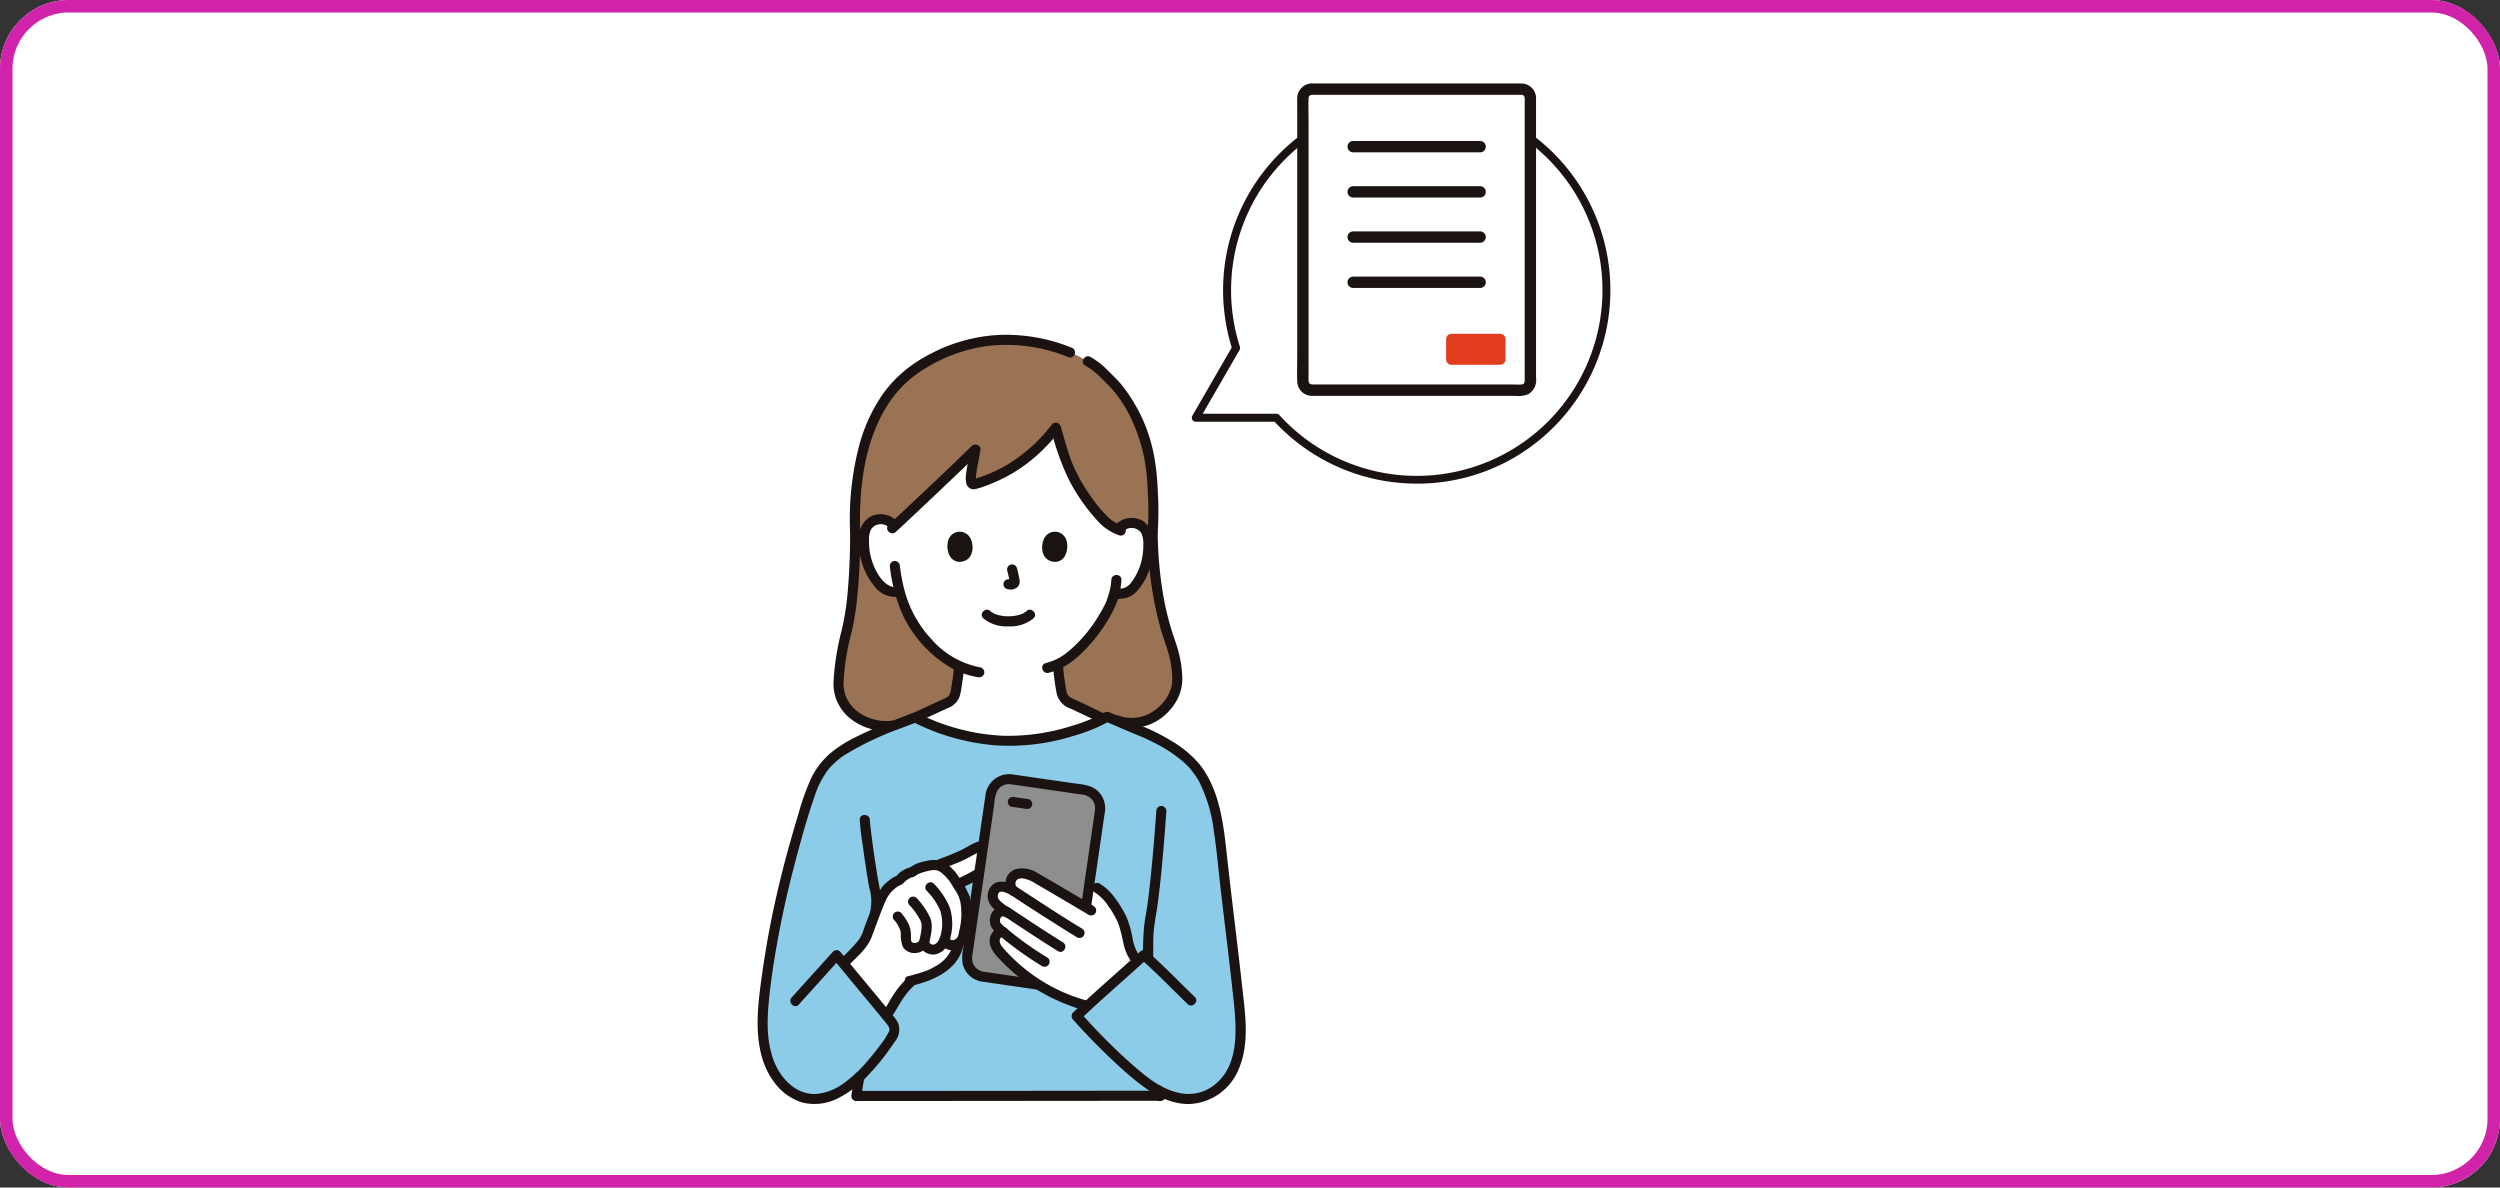 <?xml version="1.0" encoding="UTF-8"?>
<svg xmlns="http://www.w3.org/2000/svg" xmlns:xlink="http://www.w3.org/1999/xlink" width="400" height="190" viewBox="0 0 400 190">
  <rect x="0" y="0" width="400" height="190" fill="#333333" stroke="none"/>
  <defs>
    <clipPath id="clip-path">
      <rect id="長方形_1107" data-name="長方形 1107" width="136.434" height="163.298" fill="none"></rect>
    </clipPath>
  </defs>
  <g id="_201" data-name="201" transform="translate(-747 -2560)">
    <g id="グループ_1380" data-name="グループ 1380" transform="translate(414 1033)">
      <g id="グループ_989" data-name="グループ 989">
        <g id="長方形_181" data-name="長方形 181" transform="translate(333 1527)" fill="#fff" stroke="#d023a9" stroke-width="2">
          <rect width="400" height="190" rx="11" stroke="none"></rect>
          <rect x="1" y="1" width="398" height="188" rx="10" fill="none"></rect>
        </g>
      </g>
    </g>
    <g id="グループ_1382" data-name="グループ 1382" transform="translate(868.22 2573.351)">
      <g id="グループ_1382-2" data-name="グループ 1382" clip-path="url(#clip-path)">
        <path id="パス_6872" data-name="パス 6872" d="M35.031,124.141c-2.967.776-5.16,1.5-5.16,1.5-5.768,1.224-9.679-2.736-9.647-6.346a37.12,37.12,0,0,1,1.143-8c.888-3.174,1.523-8.758,1.521-16.5-.38-11.423,2.626-19.708,7.364-24.243A25.712,25.712,0,0,1,46.772,64.1a26.246,26.246,0,0,1,10.495,2.01l.94.381,1.907,1.035c1.7.924,2.155,1.627,3.718,3.135,3.615,3.488,6.128,9.763,6.528,15.382a64.866,64.866,0,0,1,.125,8.758c.129,9.647,1.907,15.046,2.825,17.7a17.652,17.652,0,0,1,1.115,6.043c.033,3.61-4.455,8.285-9.614,6.435,0,0-12.106-2.541-18.234-2.69-3.337-.081-8,.92-11.546,1.849" transform="translate(-7.279 -23.07)" fill="#9a7254"></path>
        <path id="パス_6873" data-name="パス 6873" d="M33.554,132.972c.337-.115,5.864-2.7,5.979-2.741,1.748-.631,1.679-1.755,1.9-3.012a23.731,23.731,0,0,0,.359-3.019,17.671,17.671,0,0,1-5.892-4.767,18.677,18.677,0,0,1-3.608-7.161l-.212.02a2.892,2.892,0,0,1-2.551-.759,6.93,6.93,0,0,1-1.793-2.354,10.908,10.908,0,0,1-1.112-5.783,3.637,3.637,0,0,1,.381-1.464,2.572,2.572,0,0,1,1.851-1.231,2.725,2.725,0,0,1,2.181.638l.535.385c3.6-3.363,9.606-9.019,12.836-12.191-.225,1.9-1.421,5.927-.152,5.55a24.746,24.746,0,0,0,13.017-9.044A52.686,52.686,0,0,0,59.705,93.3c1.13,2.119,4.308,7.8,7.563,9.067a2.623,2.623,0,0,1,2.546-1.068,2.573,2.573,0,0,1,1.851,1.231A3.641,3.641,0,0,1,72.047,104a10.909,10.909,0,0,1-1.112,5.783,6.927,6.927,0,0,1-1.793,2.353,6.03,6.03,0,0,1-2.577.611c-.154.54-.312.986-.4,1.239-.624,1.693-4.13,7.719-8.529,9.878a25.421,25.421,0,0,0,.37,3.355c.22,1.256.152,2.38,1.9,3.012.115.042,5.071,2.4,5.249,2.472,0,0-7.287,7.3-17.051,7.3a18.182,18.182,0,0,1-14.552-7.031" transform="translate(-9.568 -30.967)" fill="#fff"></path>
        <path id="パス_6874" data-name="パス 6874" d="M90.294,110.631a1.867,1.867,0,0,1,2.765.429,3.889,3.889,0,0,1,.309,1.8,9.785,9.785,0,0,1-.195,2.147,9.333,9.333,0,0,1-1.609,3.753,2.647,2.647,0,0,1-1.244,1.048,13.52,13.52,0,0,1-1.772.262.812.812,0,0,0-.564.993.828.828,0,0,0,.993.563c.552-.079,1.114-.1,1.658-.232a3.385,3.385,0,0,0,1.625-.984,9.484,9.484,0,0,0,2.069-3.536,11.563,11.563,0,0,0,.65-4.161,4.073,4.073,0,0,0-1.583-3.566,3.552,3.552,0,0,0-4.244.346.814.814,0,0,0,0,1.141.824.824,0,0,0,1.141,0" transform="translate(-31.658 -39.085)" fill="#1a1311"></path>
        <path id="パス_6875" data-name="パス 6875" d="M82.2,123.652a9.291,9.291,0,0,1-.451,2.368c-.082.272-.172.542-.262.811-.03.09-.063.18-.093.27-.01.026-.022.052-.031.078-.051.138.079-.175.01-.022a20.833,20.833,0,0,1-1.223,2.259,22.54,22.54,0,0,1-4.845,5.7,8.96,8.96,0,0,1-3.595,1.853c-1.012.232-.584,1.789.43,1.556,2.72-.625,4.983-2.617,6.76-4.678a24.651,24.651,0,0,0,3.8-5.734,11.989,11.989,0,0,0,1.111-4.459c.034-1.039-1.58-1.038-1.614,0" transform="translate(-25.603 -44.224)" fill="#1a1311"></path>
        <path id="パス_6876" data-name="パス 6876" d="M31.154,108.552A3.574,3.574,0,0,0,27.283,108a3.627,3.627,0,0,0-1.927,3.255,11.055,11.055,0,0,0,2.459,7.967,4.218,4.218,0,0,0,4.025,1.632c1.015-.221.585-1.778-.429-1.557-1.114.243-2.155-.755-2.748-1.585a9.978,9.978,0,0,1-1.724-5.79,3.578,3.578,0,0,1,.368-1.9,1.88,1.88,0,0,1,2.706-.329.828.828,0,0,0,1.141,0,.814.814,0,0,0,0-1.141" transform="translate(-9.113 -38.749)" fill="#1a1311"></path>
        <path id="パス_6877" data-name="パス 6877" d="M33.041,120.162a25.921,25.921,0,0,0,2.094,7.878,19.311,19.311,0,0,0,6.935,7.935,12.893,12.893,0,0,0,5.069,1.979.834.834,0,0,0,.993-.564.813.813,0,0,0-.564-.993,13.806,13.806,0,0,1-7.866-4.519,18.3,18.3,0,0,1-4.383-8.111c-.173-.674-.317-1.356-.436-2.041-.108-.627-.162-1.021-.228-1.564a.833.833,0,0,0-.807-.807.812.812,0,0,0-.807.807" transform="translate(-11.89 -42.957)" fill="#1a1311"></path>
        <path id="パス_6878" data-name="パス 6878" d="M73.391,86.148A39.469,39.469,0,0,0,76.279,94.2a30.2,30.2,0,0,0,4.486,6.4,8.2,8.2,0,0,0,3.551,2.371.808.808,0,0,0,.43-1.557A6.45,6.45,0,0,1,82.1,99.654a20.532,20.532,0,0,1-2.425-3A25.675,25.675,0,0,1,76.5,90.8c-.582-1.673-1.05-3.383-1.554-5.079a.808.808,0,0,0-1.557.429" transform="translate(-26.401 -30.648)" fill="#1a1311"></path>
        <path id="パス_6879" data-name="パス 6879" d="M58.773,85.038a25.7,25.7,0,0,1-7.057,6.406,22.969,22.969,0,0,1-4.324,2.018c-.378.129-.758.252-1.141.362a.854.854,0,0,0-.177.05c.022-.013.2,0,.083-.017a.68.68,0,0,1,.265.067c.014.008.237.259.161.149s.03.141.02.042a1.009,1.009,0,0,1-.031-.13c-.005.192,0-.018,0-.1a5.639,5.639,0,0,1,.042-.8c.136-1.235.52-2.67.683-4,.09-.728-.922-1.018-1.378-.57-3.476,3.412-7.029,6.747-10.58,10.079q-1.36,1.277-2.724,2.549c-.761.71.382,1.85,1.141,1.141q5.362-5,10.662-10.069,1.327-1.274,2.642-2.56l-1.378-.571a.433.433,0,0,1-.014.1c-.009.057-.017.113-.027.17-.024.151-.051.3-.079.453-.066.363-.138.725-.207,1.088-.134.7-.262,1.392-.346,2.094a3.924,3.924,0,0,0,.044,1.571,1.2,1.2,0,0,0,1.45.862,15.952,15.952,0,0,0,2.427-.824,25.938,25.938,0,0,0,2.428-1.11,25.089,25.089,0,0,0,4.411-2.972,27.723,27.723,0,0,0,4.146-4.346.834.834,0,0,0,0-1.141.812.812,0,0,0-1.141,0" transform="translate(-11.648 -30.522)" fill="#1a1311"></path>
        <path id="パス_6880" data-name="パス 6880" d="M58.508,64.874a27.9,27.9,0,0,0-11.6-2.021,26.4,26.4,0,0,0-11.65,3.407,20.651,20.651,0,0,0-6.739,5.79,26.377,26.377,0,0,0-4.008,8.671,46.141,46.141,0,0,0-1.408,13.622c.033,1.036,1.648,1.041,1.614,0-.223-6.98.645-14.537,4.535-20.522A18.108,18.108,0,0,1,34.972,68.3a25.236,25.236,0,0,1,10.482-3.727A26.257,26.257,0,0,1,58.079,66.43a.813.813,0,0,0,.993-.564.827.827,0,0,0-.564-.993" transform="translate(-8.305 -22.613)" fill="#1a1311"></path>
        <path id="パス_6881" data-name="パス 6881" d="M93.27,96.275a47.818,47.818,0,0,0,.024-6.222,40.757,40.757,0,0,0-.533-5.511,25.69,25.69,0,0,0-5.33-11.852c-.727-.862-1.56-1.635-2.357-2.43A11.414,11.414,0,0,0,82.5,68.3c-.911-.5-1.726.893-.815,1.394a9.422,9.422,0,0,1,2.092,1.55c.713.7,1.445,1.4,2.118,2.134a19.92,19.92,0,0,1,3.2,4.945,27.016,27.016,0,0,1,1.984,5.983,33.986,33.986,0,0,1,.584,5.285,49.4,49.4,0,0,1,0,6.681.814.814,0,0,0,.807.807.824.824,0,0,0,.807-.807" transform="translate(-29.256 -24.545)" fill="#1a1311"></path>
        <path id="パス_6882" data-name="パス 6882" d="M21.633,111.625c0,3.165-.1,6.332-.382,9.485a40.517,40.517,0,0,1-.979,6.307A40.939,40.939,0,0,0,19,135.261a7.359,7.359,0,0,0,.4,3.154,7.648,7.648,0,0,0,1.875,2.775,9.313,9.313,0,0,0,8.362,2.057c1.016-.209.586-1.765-.429-1.557a7.669,7.669,0,0,1-6.567-1.44,6.226,6.226,0,0,1-1.683-2.263,5.833,5.833,0,0,1-.342-2.782,38.264,38.264,0,0,1,1.2-7.322,41.851,41.851,0,0,0,.99-6.176c.332-3.349.437-6.718.438-10.082a.808.808,0,0,0-1.614,0" transform="translate(-6.831 -39.895)" fill="#1a1311"></path>
        <path id="パス_6883" data-name="パス 6883" d="M94.3,111.625a58.673,58.673,0,0,0,2,15.245c.521,1.826,1.257,3.594,1.636,5.458a14.926,14.926,0,0,1,.28,2.274,6.588,6.588,0,0,1-.072,1.662,6.214,6.214,0,0,1-1.346,2.658,7.063,7.063,0,0,1-3.066,2.163,6.174,6.174,0,0,1-4.087-.056.807.807,0,1,0-.429,1.556,7.9,7.9,0,0,0,7.706-1.513,8.52,8.52,0,0,0,2.225-2.837,7.246,7.246,0,0,0,.686-3.558,18.857,18.857,0,0,0-.926-4.966c-.237-.737-.5-1.465-.732-2.2a45.556,45.556,0,0,1-1.368-5.644,63.675,63.675,0,0,1-.9-10.239.808.808,0,0,0-1.614,0" transform="translate(-31.896 -39.895)" fill="#1a1311"></path>
        <path id="パス_6884" data-name="パス 6884" d="M44.433,145.658a23.345,23.345,0,0,1-.287,2.357c-.084.493-.131,1-.261,1.483a1.3,1.3,0,0,1-.608.876,6.522,6.522,0,0,1-.846.4c-1.382.628-2.754,1.278-4.133,1.912-.364.167-.728.335-1.093.5l-.377.169c-.205.092.166-.059-.023.008a.828.828,0,0,0-.564.993.815.815,0,0,0,.993.564c.545-.2,1.072-.469,1.6-.71q1.283-.589,2.562-1.184l1.852-.857c.008,0,.149-.063.148-.067s-.416.17-.051.027c.106-.042.214-.087.317-.133a3.438,3.438,0,0,0,.477-.254,3.021,3.021,0,0,0,1.178-1.438,8.126,8.126,0,0,0,.36-1.7c.165-.976.3-1.954.372-2.942a.807.807,0,0,0-1.614,0" transform="translate(-13.033 -52.134)" fill="#1a1311"></path>
        <path id="パス_6885" data-name="パス 6885" d="M73.851,144.951a32.808,32.808,0,0,0,.549,4.384,3.282,3.282,0,0,0,2.175,2.547c.328.13-.194-.1.034.011.094.045.19.088.284.132l.879.414,2.374,1.123c.537.254,1.069.527,1.616.76a.835.835,0,0,0,1.1-.29.813.813,0,0,0-.289-1.1c-1.169-.5-2.306-1.086-3.455-1.63-.553-.262-1.1-.528-1.661-.782a6.537,6.537,0,0,1-.819-.385,1.3,1.3,0,0,1-.6-.833,15.034,15.034,0,0,1-.3-1.689,24.208,24.208,0,0,1-.281-2.658c-.054-1.034-1.668-1.04-1.614,0" transform="translate(-26.58 -51.89)" fill="#1a1311"></path>
        <path id="パス_6886" data-name="パス 6886" d="M16.251,218.985c.02-.118.242-1.682.242-1.682l.1-.565c.013-.095.06-.374.129-.8-2.428,2.293-5.543,4.126-8.71,3.359a7.827,7.827,0,0,1-4.358-3.137c-2.9-4.022-2.606-9.453-1.984-14.373a164.55,164.55,0,0,1,6.545-29.189c.8-2.569,1.715-5.219,3.611-7.129.309-.313,1.281-1.134,1.386-1.211,2.921-2.139,8.013-4.178,12.457-5.831a35.248,35.248,0,0,0,15.144,3.75c5.2.017,12.044-1.815,15.56-3.87,2.224.954,4.343,1.872,6.62,2.8a25.665,25.665,0,0,1,5.72,3.5c4.416,3.46,5.347,9.66,5.948,15.237.875,8.11,1.806,15.059,2.681,23.169.386,3.578.759,7.291-.4,10.7a8.1,8.1,0,0,1-7.908,5.74,10.227,10.227,0,0,1-4.017-1.134v.627c-9.124,0-36.253.035-48.474.035" transform="translate(-0.453 -56.975)" fill="#8dcce9"></path>
        <path id="パス_6887" data-name="パス 6887" d="M24.693,253.43q9.624,0,19.248-.011l21.008-.019q4.109,0,8.219,0a.808.808,0,0,0,0-1.614q-8.517,0-17.033.012-10.818.011-21.635.019-4.9,0-9.806,0a.808.808,0,0,0,0,1.614" transform="translate(-8.607 -90.619)" fill="#1a1311"></path>
        <path id="パス_6888" data-name="パス 6888" d="M25.538,183.636c.077,1.676.37,3.36.6,5.019.276,1.956.559,3.915.919,5.857a7.622,7.622,0,0,1,.087,4.054.814.814,0,0,0,.564.993.825.825,0,0,0,.993-.564,7.788,7.788,0,0,0,.074-4.047c-.161-.921-.335-1.838-.485-2.762-.335-2.084-.643-4.184-.9-6.254-.1-.762-.2-1.529-.239-2.3-.048-1.034-1.662-1.04-1.614,0" transform="translate(-9.191 -65.813)" fill="#1a1311"></path>
        <path id="パス_6889" data-name="パス 6889" d="M25.008,251.157c.121-.723.2-1.452.33-2.174.052-.291.095-.584.141-.876a.883.883,0,0,0-.082-.622.807.807,0,0,0-1.475.193c-.13.83-.269,1.657-.389,2.489-.027.187-.051.374-.083.561a.877.877,0,0,0,.081.622.807.807,0,0,0,1.475-.193" transform="translate(-8.433 -88.932)" fill="#1a1311"></path>
        <path id="パス_6890" data-name="パス 6890" d="M98.994,251.285c.012.1.027.2.04.3l-.029-.215c.035.3.086.6.13.9l.015.1a.778.778,0,0,0,.671.578.612.612,0,0,0,.322-.015.813.813,0,0,0,.482-.371l.081-.193a.815.815,0,0,0,0-.429l-.1-.67c0-.033-.01-.065-.014-.1l.029.215c-.012-.1-.027-.2-.04-.3l.029.214,0-.017a.9.9,0,0,0-.237-.571.6.6,0,0,0-.259-.166.614.614,0,0,0-.311-.07l-.214.029a.81.81,0,0,0-.357.207l-.126.164a.8.8,0,0,0-.11.407" transform="translate(-35.629 -90.15)" fill="#1a1311"></path>
        <path id="パス_6891" data-name="パス 6891" d="M97.98,204.7c0-1.439-.036-2.876.1-4.311.107-1.145.344-2.265.51-3.4.444-3.05.725-6.126.994-9.195q.278-3.186.5-6.377a.807.807,0,0,0-1.614,0c-.257,3.629-.554,7.255-.93,10.874-.14,1.345-.3,2.761-.476,4.043-.163,1.157-.4,2.3-.537,3.461a41.811,41.811,0,0,0-.161,4.9.808.808,0,0,0,1.614,0" transform="translate(-34.682 -65.002)" fill="#1a1311"></path>
        <path id="パス_6892" data-name="パス 6892" d="M21.876,209.094c.994-1.04,3.012-2.887,3.484-4.247.75-2.165,1.075-2.839,1.809-4.733a7.814,7.814,0,0,1,1.513-2.782,5.594,5.594,0,0,1,1.884-1.305,3.705,3.705,0,0,1,2.043-1.29,7.341,7.341,0,0,1,3.141-1.11,3.379,3.379,0,0,1,.845.012,36.216,36.216,0,0,0,5.02-2.115c1.152-.6,2.082-1.3,3.338-.957a1.891,1.891,0,0,1,.936.742,1.8,1.8,0,0,1-.636,2.067,19.7,19.7,0,0,1-5.4,3.344c.049.079.1.163.16.252a7.516,7.516,0,0,1,.977,1.879,11.346,11.346,0,0,1,.257,3.423,22.979,22.979,0,0,1-.511,2.8,1.661,1.661,0,0,1-.7,1.033c-.053.236-.083.373-.083.373-.444,1.993-1.829,3.4-4.31,4.6a23.985,23.985,0,0,1-3,.977c-2.017,1.72-2.919,3.8-3.9,5.285" transform="translate(-7.873 -68.556)" fill="#fff"></path>
        <path id="パス_6893" data-name="パス 6893" d="M22,210.975c1.308-1.362,2.967-2.711,3.661-4.519.725-1.894,1.379-3.82,2.185-5.683a5.236,5.236,0,0,1,1.7-2.208,3.1,3.1,0,0,1,.6-.385,1.661,1.661,0,0,0,.612-.363,3.508,3.508,0,0,1,1.181-.873c.141-.058.291-.072.433-.118a1.189,1.189,0,0,0,.4-.252c.172-.135-.147.083.067-.047a4.514,4.514,0,0,1,1.068-.446,11.188,11.188,0,0,1,1.145-.291c.075-.015.15-.028.226-.042.221-.04-.163.011.022,0a3.223,3.223,0,0,1,.72,0,2.168,2.168,0,0,1,1.05.623,6.853,6.853,0,0,1,1.026,1.089c.305.443.571.914.86,1.368a6.81,6.81,0,0,1,.811,1.553c.315.986,1.874.565,1.557-.429a13.479,13.479,0,0,0-1.781-3.229,6.881,6.881,0,0,0-2.351-2.258,4.18,4.18,0,0,0-2.919-.152,5.556,5.556,0,0,0-2.685,1.168l.357-.207a4.166,4.166,0,0,0-2.4,1.5l.356-.207a4.263,4.263,0,0,0-1.481.851,6.549,6.549,0,0,0-1.082,1.022,12.342,12.342,0,0,0-1.6,3.3c-.367.931-.75,1.857-1.1,2.8-.187.5-.371,1.151-.57,1.564a5.947,5.947,0,0,1-.786,1.173c-.751.911-1.611,1.719-2.427,2.569-.719.75.42,1.892,1.141,1.141" transform="translate(-7.424 -69.867)" fill="#1a1311"></path>
        <path id="パス_6894" data-name="パス 6894" d="M35.262,223.459a13.973,13.973,0,0,0-2.293,2.771c-.528.816-.986,1.675-1.52,2.487a.813.813,0,0,0,.289,1.1.825.825,0,0,0,1.1-.289c.52-.79.968-1.625,1.479-2.421q.214-.334.443-.659c.164-.233.265-.367.4-.531A11.773,11.773,0,0,1,36.4,224.6a.812.812,0,0,0,0-1.141.825.825,0,0,0-1.141,0" transform="translate(-11.279 -80.343)" fill="#1a1311"></path>
        <path id="パス_6895" data-name="パス 6895" d="M44.543,214.81a5.623,5.623,0,0,1-2.875,3.551q-.322.19-.654.362c-.116.06-.232.12-.35.176-.033.016-.275.12-.071.037-.315.129-.639.237-.963.344a22.381,22.381,0,0,1-2.27.648c-1.015.219-.585,1.776.43,1.556,3.433-.741,7.44-2.476,8.311-6.245.234-1.011-1.322-1.442-1.557-.429" transform="translate(-13.238 -77.105)" fill="#1a1311"></path>
        <path id="パス_6896" data-name="パス 6896" d="M45.391,193.781c1.023-.385,2.051-.761,3.054-1.2.967-.422,1.868-.958,2.812-1.426a2.488,2.488,0,0,1,1.433-.3.827.827,0,0,1,.442.223c.145.121.152.138.168.341.035.463-.395.819-.706,1.1a13.379,13.379,0,0,1-1.5,1.166,24.389,24.389,0,0,1-2.93,1.572.815.815,0,0,0-.289,1.1.824.824,0,0,0,1.1.289,23.763,23.763,0,0,0,3.038-1.644,16.438,16.438,0,0,0,1.778-1.4,3.08,3.08,0,0,0,1.083-1.781,2.334,2.334,0,0,0-2.458-2.606c-1.4-.02-2.631.926-3.837,1.523a38.649,38.649,0,0,1-3.623,1.483.83.83,0,0,0-.564.993.813.813,0,0,0,.993.564" transform="translate(-15.969 -68.102)" fill="#1a1311"></path>
        <path id="パス_6897" data-name="パス 6897" d="M42.153,201.06a10.243,10.243,0,0,1,2.148,3.15,7.062,7.062,0,0,1-.136,4.567.808.808,0,0,0,1.557.429,8.6,8.6,0,0,0,.1-5.509,11.925,11.925,0,0,0-2.529-3.778c-.731-.741-1.872.4-1.141,1.141" transform="translate(-15.087 -71.867)" fill="#1a1311"></path>
        <path id="パス_6898" data-name="パス 6898" d="M37.836,204.638a10.61,10.61,0,0,1,1.779,2.508c0,.006.066.176.087.246s.033.12.046.182c.01.044.015.1.006.024a4.507,4.507,0,0,1-.017.961c-.067.66-.23,1.312-.362,1.961a.827.827,0,0,0,.564.993.815.815,0,0,0,.993-.564c.277-1.355.764-2.944.217-4.289a11.829,11.829,0,0,0-2.171-3.163.814.814,0,0,0-1.141,0,.823.823,0,0,0,0,1.141" transform="translate(-13.535 -73.157)" fill="#1a1311"></path>
        <path id="パス_6899" data-name="パス 6899" d="M44.5,203.331a11.006,11.006,0,0,1-.06,4.947c-.143.7-.159,1.273-.831,1.567-.061.027-.128.043-.19.068.18-.072.128,0,.035-.017-.057-.008-.116,0-.173-.012.141.017-.044-.012-.07-.019a2.859,2.859,0,0,1-.314-.1c-.031-.015-.175-.069-.088-.046-.074-.019-.056-.1-.015.012-.208-.588-1.159-.875-1.475-.193-.195.419-.474.958-.976,1.055-.466.09-.684-.261-.927-.634a.817.817,0,0,0-1.393,0,.9.9,0,0,1-.942.367c-.466-.11-.4-.584-.4-1.028a4.528,4.528,0,0,0-.33-1.879,8.51,8.51,0,0,0-1.206-1.869.812.812,0,0,0-1.141,0,.826.826,0,0,0,0,1.141,4.542,4.542,0,0,1,1.063,1.957,5.572,5.572,0,0,0,.342,2.364,2.194,2.194,0,0,0,1.986.944,2.557,2.557,0,0,0,2.023-1.184H38.016a2.536,2.536,0,0,0,2.371,1.43,2.94,2.94,0,0,0,2.319-1.851l-1.475-.193a2.276,2.276,0,0,0,2.251,1.35,2.607,2.607,0,0,0,2.262-1.776,11.718,11.718,0,0,0,.389-1.775,14.952,14.952,0,0,0,.239-1.854,11.357,11.357,0,0,0-.32-3.2.808.808,0,0,0-1.557.429" transform="translate(-12.153 -72.82)" fill="#1a1311"></path>
        <path id="パス_6900" data-name="パス 6900" d="M73.665,218.6a30.184,30.184,0,0,1-8.192-3.722,26.252,26.252,0,0,1-5.861-5.244,2.161,2.161,0,0,1-.514-1.719c.095-.639,1.035-1.495,1.429-.984-.927-.746-1.486-1.188-1.406-2.06a1.309,1.309,0,0,1,2.044-1.131c-2.256-1.322-2.652-2.209-2.286-3.242.4-1.133,1.542-1.262,3.18-.257a1.673,1.673,0,0,1,.188-2.484,3.183,3.183,0,0,1,3.11.237c.6.336,3.686,2.139,6.5,3.8l1.714-3.2,1.854,1.159c1.745,1.02,2.523,2.513,3.591,4.229,1.55,2.492.979,5.239,2.756,7.386" transform="translate(-21.149 -71.062)" fill="#fff"></path>
        <path id="パス_6901" data-name="パス 6901" d="M54.872,205.5l11.679,1.693a2.946,2.946,0,0,0,3.334-2.491l3.734-25.756a2.947,2.947,0,0,0-2.491-3.334L59.45,173.92a2.946,2.946,0,0,0-3.334,2.491l-3.734,25.756a2.947,2.947,0,0,0,2.491,3.334" transform="translate(-18.842 -62.585)" fill="#8e8e8f"></path>
        <path id="パス_6902" data-name="パス 6902" d="M54.214,205.837l9.348,1.355c1.31.19,2.939.65,4.217.179a3.776,3.776,0,0,0,2.442-2.9c.033-.2.059-.408.089-.611q.653-4.5,1.305-9.007.854-5.887,1.706-11.772.265-1.825.529-3.65c.033-.226.066-.452.1-.678a3.827,3.827,0,0,0-1.088-3.367c-1.1-1.054-2.635-1.086-4.058-1.292l-5.9-.855c-1.224-.177-2.448-.36-3.673-.532a3.8,3.8,0,0,0-4.37,3.259L53.7,183.952l-1.734,11.96-.613,4.229a8.458,8.458,0,0,0-.177,2.772,3.762,3.762,0,0,0,3.032,2.924.832.832,0,0,0,.993-.564.814.814,0,0,0-.564-.993,2.252,2.252,0,0,1-1.516-.871,2.172,2.172,0,0,1-.353-.76,1.851,1.851,0,0,1-.058-.4c0-.078.027-.54,0-.31.019-.163.047-.325.07-.486q.233-1.607.466-3.215.808-5.581,1.618-11.162.7-4.8,1.392-9.6a5.636,5.636,0,0,1,.543-2.268,2.157,2.157,0,0,1,1.385-.916,2.067,2.067,0,0,1,.407-.035c.074,0,.422.028.2,0l.089.013,1.446.21,9.913,1.436a2.414,2.414,0,0,1,1.776.95,2.208,2.208,0,0,1,.333.77,1.861,1.861,0,0,1,.047.4c0,.082-.029.486,0,.252-.006.046-.013.092-.02.138q-.183,1.27-.368,2.54-.778,5.37-1.557,10.739-.743,5.133-1.488,10.266c-.1.683-.189,1.368-.3,2.05a2.132,2.132,0,0,1-2.21,1.95c-.058,0-.389-.031-.139,0-.035,0-.07-.01-.106-.015l-.533-.077-10.157-1.472-.881-.128a.835.835,0,0,0-.993.564.813.813,0,0,0,.564.993" transform="translate(-18.398 -62.143)" fill="#1a1311"></path>
        <path id="パス_6903" data-name="パス 6903" d="M65.854,178.7l-2.293-.333a.884.884,0,0,0-.622.081.807.807,0,0,0-.29,1.1.775.775,0,0,0,.483.371l2.293.334a.888.888,0,0,0,.622-.081.807.807,0,0,0,.29-1.1.778.778,0,0,0-.483-.371" transform="translate(-22.509 -64.189)" fill="#1a1311"></path>
        <path id="パス_6904" data-name="パス 6904" d="M73.687,218.606a29.18,29.18,0,0,1-13.844-8.951,2.374,2.374,0,0,1-.723-1.734c.095-.639,1.035-1.495,1.429-.984-.881-.832-1.456-1.231-1.368-2.1a1.375,1.375,0,0,1,2.1-1.035c-2.049-1.377-2.712-2.46-2.383-3.3.505-1.285,1.542-1.262,3.18-.257a1.673,1.673,0,0,1,.188-2.484,2.9,2.9,0,0,1,2.984.291c2.416,1.454,6.211,3.684,9.3,5.537l1.6.929" transform="translate(-21.171 -71.068)" fill="#fff"></path>
        <path id="パス_6905" data-name="パス 6905" d="M74.513,202.242q-3.33-1.994-6.684-3.946c-.755-.441-1.511-.883-2.269-1.319a4.557,4.557,0,0,0-3.526-.673,2.384,2.384,0,0,0-1.564,1.535,2.564,2.564,0,0,0,.57,2.514l.978-1.268a3.918,3.918,0,0,0-2.933-.708,2.228,2.228,0,0,0-1.516,1.741c-.387,1.856,1.351,3.038,2.74,3.86l.814-1.394a2.111,2.111,0,0,0-3.147,1.2,2.373,2.373,0,0,0,.159,1.859,5.159,5.159,0,0,0,1.372,1.4A.808.808,0,0,0,60.65,205.9c-1.112-1.207-2.7.464-2.814,1.622-.164,1.6,1.239,2.861,2.263,3.9a28.14,28.14,0,0,0,7.894,5.591A31.09,31.09,0,0,0,73,218.92a.808.808,0,0,0,.429-1.557,27.328,27.328,0,0,1-13.158-8.12c-.389-.444-.9-.939-.835-1.584a.606.606,0,0,1,.2-.387c.038-.042.177-.134.179-.147.02-.086.052.035-.026,0s-.22-.011-.282-.078L60.65,205.9a6.634,6.634,0,0,1-.978-.862.678.678,0,0,1-.2-.573c.065-.552.391-.739.834-.49a.808.808,0,0,0,.814-1.394,7.438,7.438,0,0,1-1.7-1.268.706.706,0,0,1-.155-.2c-.026-.043-.05-.087-.075-.131-.108-.187.018.076-.017-.033-.022-.067-.065-.322-.05-.136a1.857,1.857,0,0,1,0-.286c.008-.116-.03.136,0,.022.012-.043.019-.087.031-.129a1.065,1.065,0,0,1,.086-.233c.012-.021.117-.18.084-.136-.044.061.1-.086.029-.032a.448.448,0,0,1,.157-.083,1.22,1.22,0,0,1,.582.035,4.282,4.282,0,0,1,1.107.511c.83.5,1.536-.592.978-1.268a.892.892,0,0,1-.036-1.143c-.052.07.162-.154.082-.088-.036.029.154-.091.182-.1a1.62,1.62,0,0,1,.774-.078,4.919,4.919,0,0,1,1.987.817q2.645,1.531,5.276,3.089,1.628.96,3.251,1.929a.808.808,0,0,0,.815-1.393" transform="translate(-20.7 -70.603)" fill="#1a1311"></path>
        <path id="パス_6906" data-name="パス 6906" d="M74.474,207.373c-3.08-1.856-6.09-3.836-9.1-5.8-.522-.34-1.045-.678-1.562-1.027-.863-.583-1.671.814-.814,1.393,2.8,1.895,5.674,3.7,8.535,5.5.707.446,1.414.892,2.13,1.323a.808.808,0,0,0,.815-1.394" transform="translate(-22.541 -72.13)" fill="#1a1311"></path>
        <path id="パス_6907" data-name="パス 6907" d="M70.773,211.459c-2.938-1.826-5.824-3.738-8.705-5.652-.868-.576-1.677.821-.815,1.394,2.882,1.913,5.767,3.825,8.705,5.651.885.55,1.7-.846.815-1.393" transform="translate(-21.913 -74.024)" fill="#1a1311"></path>
        <path id="パス_6908" data-name="パス 6908" d="M68,215.76a50.89,50.89,0,0,1-6.485-4.626.83.83,0,0,0-1.141,0,.813.813,0,0,0,0,1.141,53.337,53.337,0,0,0,6.812,4.878A.808.808,0,0,0,68,215.76" transform="translate(-21.644 -75.908)" fill="#1a1311"></path>
        <path id="パス_6909" data-name="パス 6909" d="M83.949,201.3a6.92,6.92,0,0,1,2.156,2.116,14.571,14.571,0,0,1,1.691,2.916,28.01,28.01,0,0,1,.825,3.241,8.019,8.019,0,0,0,1.511,3.216.812.812,0,0,0,1.141,0,.827.827,0,0,0,0-1.141,7.1,7.1,0,0,1-1.214-3.014,16.578,16.578,0,0,0-1-3.441,17.912,17.912,0,0,0-1.806-2.946,8.423,8.423,0,0,0-2.485-2.34.808.808,0,0,0-.815,1.393" transform="translate(-30.075 -71.906)" fill="#1a1311"></path>
        <path id="パス_6910" data-name="パス 6910" d="M6.588,203.907l6.618-7.334H12.065c2.114,2.61,4.274,5.181,6.414,7.77q.837,1.013,1.667,2.033a10.259,10.259,0,0,1,.773.988.9.9,0,0,1,.051.96,14.044,14.044,0,0,1-1.532,2.3q-.832,1.133-1.754,2.194a21.282,21.282,0,0,1-3.822,3.62,8.8,8.8,0,0,1-4.482,1.776c-3.231.162-5.694-2.46-6.78-5.28-1.184-3.074-1.109-6.465-.793-9.692.362-3.691.965-7.369,1.659-11.011.7-3.673,1.54-7.319,2.494-10.934.946-3.585,1.928-7.2,3.154-10.7a14.423,14.423,0,0,1,2.193-4.3,10.5,10.5,0,0,1,1.366-1.37c.189-.163.391-.314.573-.485.053-.05.122-.054-.082.061a2.171,2.171,0,0,0,.18-.13q.233-.165.472-.323a47.965,47.965,0,0,1,9.141-4.36q1.232-.479,2.471-.938l-.622-.081A35.584,35.584,0,0,0,37.8,162.412a34.026,34.026,0,0,0,12.735-1.489,26.678,26.678,0,0,0,5.793-2.366h-.815c1.648.707,3.293,1.417,4.946,2.11a34.068,34.068,0,0,1,4.436,2.125,21.028,21.028,0,0,1,3.495,2.539,11.755,11.755,0,0,1,2.361,3.13,24.284,24.284,0,0,1,2.267,7.847c.485,3.243.758,6.523,1.141,9.78.406,3.448.828,6.9,1.232,10.344q.32,2.736.62,5.473c.187,1.712.383,3.427.437,5.149.093,2.974-.218,6.291-2.247,8.637a7.3,7.3,0,0,1-3,2.135,6.938,6.938,0,0,1-3.895.19c-2.943-.654-5.335-2.722-7.545-4.656a92.031,92.031,0,0,1-6.866-6.784q-.642-.693-1.28-1.392v1.141c3.494-3.355,7.195-6.489,10.761-9.765H61.232c2.631,2.309,5.053,4.845,7.572,7.273.748.721,1.891-.419,1.141-1.141-2.519-2.428-4.941-4.965-7.572-7.274a.829.829,0,0,0-1.141,0c-3.567,3.276-7.268,6.41-10.761,9.765a.821.821,0,0,0,0,1.141A103.866,103.866,0,0,0,58.8,214.66c2.905,2.525,6.2,5.184,10.262,5.169a8.975,8.975,0,0,0,7.99-5.781c1.678-4.07.951-8.731.483-12.965-.49-4.429-1.032-8.852-1.558-13.276q-.4-3.377-.78-6.755c-.213-1.915-.4-3.833-.71-5.736-.562-3.488-1.54-7.031-3.773-9.843a17.394,17.394,0,0,0-4.172-3.55,33.408,33.408,0,0,0-5.58-2.781q-1.513-.635-3.019-1.285-.734-.315-1.468-.63a1.035,1.035,0,0,0-.963-.063c-.175.088-.342.2-.516.287a25.873,25.873,0,0,1-4.639,1.841A33.483,33.483,0,0,1,39.231,160.9a33.727,33.727,0,0,1-11.817-2.763q-.607-.263-1.2-.553c-.2-.1-.391-.2-.59-.3a1.2,1.2,0,0,0-1.028.07q-1.455.544-2.9,1.115c-1.921.763-3.83,1.566-5.68,2.489a20.648,20.648,0,0,0-4.186,2.581A12.379,12.379,0,0,0,8.663,167.5a36.445,36.445,0,0,0-2.084,5.742q-.975,3.2-1.855,6.427c-1.141,4.206-2.131,8.452-2.929,12.737q-.6,3.235-1.061,6.494c-.29,2.057-.572,4.12-.686,6.2-.207,3.778.175,7.865,2.454,11.025a8.809,8.809,0,0,0,4.589,3.441,8.2,8.2,0,0,0,5.758-.661,16.736,16.736,0,0,0,4.89-3.74,39.078,39.078,0,0,0,4.113-5.182,3.108,3.108,0,0,0,.641-3.083,5.5,5.5,0,0,0-.8-1.166q-.536-.662-1.075-1.32c-1.217-1.487-2.449-2.962-3.677-4.439q-1.878-2.259-3.731-4.54a.812.812,0,0,0-1.141,0l-6.618,7.335c-.694.769.444,1.914,1.141,1.141" transform="translate(0 -56.531)" fill="#1a1311"></path>
        <path id="パス_6911" data-name="パス 6911" d="M56.259,132.919a5.8,5.8,0,0,0,4.026,1.292,5.814,5.814,0,0,0,4.027-1.292c.744-.728-.4-1.869-1.141-1.141-.034.032-.2.177-.1.1s-.126.084-.177.115c-.09.054-.182.106-.276.152-.063.032-.127.062-.192.09.109-.047-.008,0-.057.02a6.051,6.051,0,0,1-2.08.344,5.927,5.927,0,0,1-2.043-.33c-.008,0-.244-.1-.095-.034-.054-.024-.108-.049-.161-.074-.1-.052-.207-.107-.306-.168-.076-.047-.148-.1-.221-.15.2.14-.009-.015-.059-.063-.742-.728-1.885.412-1.141,1.141" transform="translate(-20.161 -47.345)" fill="#1a1311"></path>
        <path id="パス_6912" data-name="パス 6912" d="M62.057,121.251a16.6,16.6,0,0,1,.389,1.779l-.029-.214a1.082,1.082,0,0,1,.006.245l.029-.215a.6.6,0,0,1-.027.111l.081-.192a.477.477,0,0,1-.039.07l.126-.163a.327.327,0,0,1-.058.057l.164-.125a1.1,1.1,0,0,1-.141.074l.193-.081a1.035,1.035,0,0,1-.238.069l.215-.029a.9.9,0,0,1-.223,0l.215.029c-.084-.012-.167-.032-.251-.044a.9.9,0,0,0-.622.081.808.808,0,0,0-.289,1.1.774.774,0,0,0,.482.371c.182.024.359.07.544.079a1.709,1.709,0,0,0,.789-.186,1.118,1.118,0,0,0,.626-.738,1.9,1.9,0,0,0-.009-.808c-.1-.573-.229-1.141-.376-1.7a.807.807,0,0,0-1.557.428" transform="translate(-22.117 -43.271)" fill="#1a1311"></path>
        <path id="パス_6913" data-name="パス 6913" d="M47.557,113.506c-.3.966-.1,3.187,1.726,3.376,2.418-.015,2.546-2.7,1.733-3.963a1.915,1.915,0,0,0-3.459.587" transform="translate(-17.076 -40.33)" fill="#1a1311"></path>
        <path id="パス_6914" data-name="パス 6914" d="M75.027,113.506c.3.966.1,3.187-1.726,3.376-2.418-.015-2.547-2.7-1.733-3.963a1.915,1.915,0,0,1,3.459.587" transform="translate(-25.596 -40.33)" fill="#1a1311"></path>
        <path id="パス_6915" data-name="パス 6915" d="M160.047,60.9a30.348,30.348,0,1,0-44.072-17.041l-6.446,11.164H122.42A30.349,30.349,0,0,0,160.047,60.9" transform="translate(-39.421 -1.534)" fill="#fff"></path>
        <path id="パス_6916" data-name="パス 6916" d="M144.591,65.208a31.063,31.063,0,0,1-22.812-9.9H109.17a.64.64,0,0,1-.555-.96l6.305-10.921A30.984,30.984,0,1,1,160.007,61.1l-.32-.554.32.554a30.787,30.787,0,0,1-15.416,4.11M110.279,54.027h11.782a.639.639,0,0,1,.474.21,29.71,29.71,0,1,0-6.309-10.93.641.641,0,0,1-.055.516Z" transform="translate(-39.061 -1.18)" fill="#1a1311"></path>
        <path id="パス_6917" data-name="パス 6917" d="M171.3,1.423H137.7a1.4,1.4,0,0,0-1.4,1.4V48.188a1.4,1.4,0,0,0,1.4,1.4h33.6a1.4,1.4,0,0,0,1.4-1.4V2.823a1.4,1.4,0,0,0-1.4-1.4" transform="translate(-49.057 -0.512)" fill="#fff"></path>
        <path id="パス_6918" data-name="パス 6918" d="M170.775,0H137.386a2.387,2.387,0,0,0-2.517,2.368c-.013.476,0,.952,0,1.428V43.565c0,1.363-.05,2.737,0,4.1a2.357,2.357,0,0,0,2.309,2.321c.124.005.248,0,.372,0h32.2a4.167,4.167,0,0,0,2.187-.316,2.658,2.658,0,0,0,1.144-2.562V2.669c0-.115,0-.23,0-.345A2.359,2.359,0,0,0,170.775,0c-1.171-.052-1.168,1.767,0,1.819.6.027.49.689.49,1.13V47.143c0,.441.082.972-.5,1.024-.465.041-.951,0-1.417,0H137.487c-.438,0-.783-.079-.8-.594s0-1.035,0-1.552V6.713c0-1.447-.053-2.9,0-4.351.021-.578.491-.542.931-.542h33.155a.91.91,0,0,0,0-1.819" transform="translate(-48.533 0)" fill="#1a1311"></path>
        <path id="パス_6919" data-name="パス 6919" d="M148.333,16.2H168.7a.91.91,0,0,0,0-1.819h-.565a.91.91,0,0,0,0,1.819h.565a.91.91,0,0,0,0-1.819H148.333a.91.91,0,0,0,0,1.819" transform="translate(-53.071 -5.175)" fill="#1a1311"></path>
        <path id="パス_6920" data-name="パス 6920" d="M148.333,27.5H168.7a.91.91,0,0,0,0-1.819h-.565a.91.91,0,0,0,0,1.819h.565a.91.91,0,0,0,0-1.819H148.333a.91.91,0,0,0,0,1.819" transform="translate(-53.071 -9.242)" fill="#1a1311"></path>
        <path id="パス_6921" data-name="パス 6921" d="M148.333,38.8H168.7a.91.91,0,0,0,0-1.819h-.565a.91.91,0,0,0,0,1.819h.565a.91.91,0,0,0,0-1.819H148.333a.91.91,0,0,0,0,1.819" transform="translate(-53.071 -13.31)" fill="#1a1311"></path>
        <path id="パス_6922" data-name="パス 6922" d="M148.333,50.1H168.7a.91.91,0,0,0,0-1.819h-.565a.91.91,0,0,0,0,1.819h.565a.91.91,0,0,0,0-1.819H148.333a.91.91,0,0,0,0,1.819" transform="translate(-53.071 -17.378)" fill="#1a1311"></path>
        <path id="パス_6923" data-name="パス 6923" d="M180.751,67.535h-7.795a.853.853,0,0,1-.853-.853V63.433a.853.853,0,0,1,.853-.853h7.795a.853.853,0,0,1,.853.853v3.248a.853.853,0,0,1-.853.853" transform="translate(-61.942 -22.523)" fill="#e03c1d"></path>
      </g>
    </g>
  </g>
</svg>

